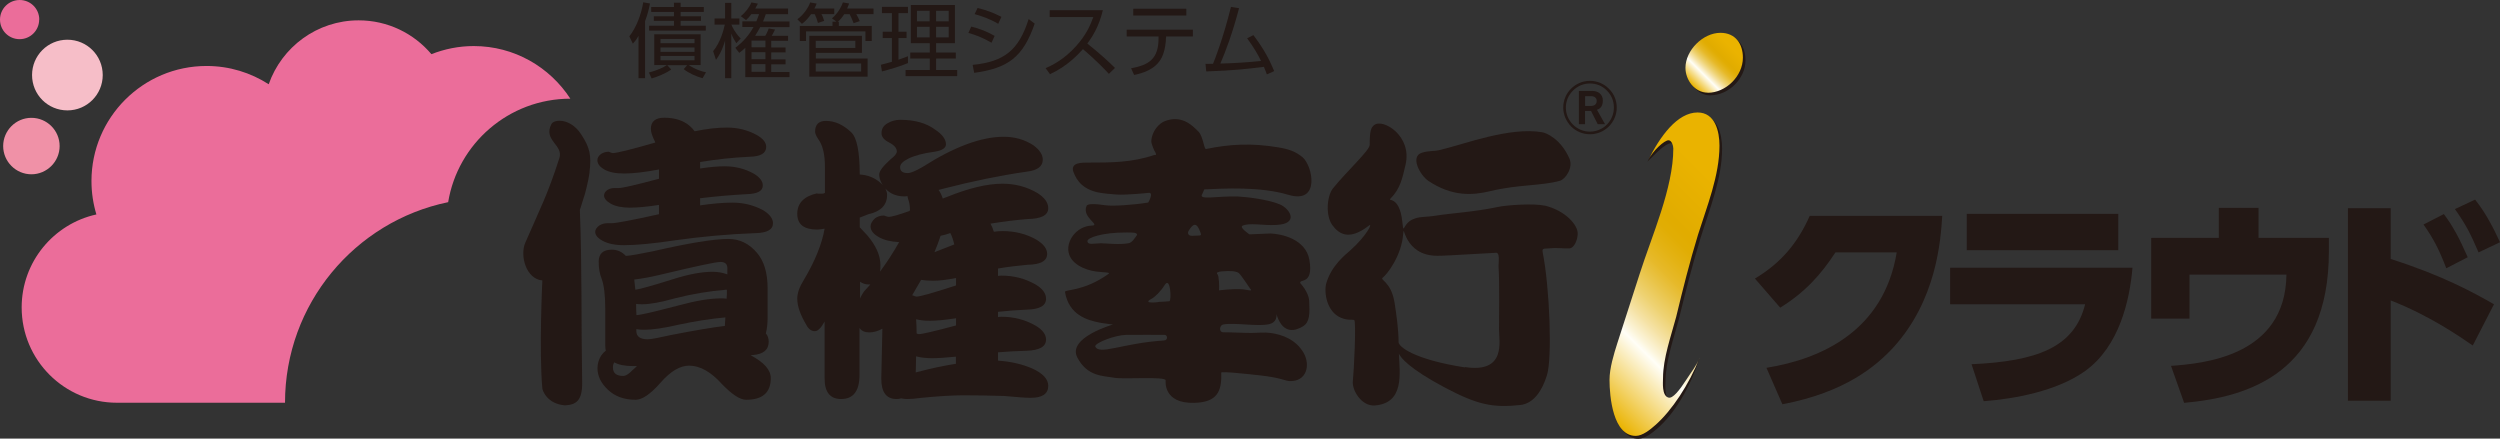 <?xml version="1.0" encoding="UTF-8"?><svg id="_レイヤー_2" xmlns="http://www.w3.org/2000/svg" xmlns:xlink="http://www.w3.org/1999/xlink" viewBox="0 0 228.5 40.09"><rect x="0" y="0" width="228.5" height="40.09" fill="#333333" stroke="none"/><defs><style>.cls-1{fill:#231815;}.cls-2{fill:url(#_名称未設定グラデーション_2);}.cls-3{fill:#eb6d9a;}.cls-4{fill:url(#_名称未設定グラデーション_2-2);}.cls-5{fill:#f6bec8;}.cls-6{fill:#f091a7;}</style><linearGradient id="_名称未設定グラデーション_2" x1="143.1" y1="34.12" x2="161.4" y2="15.81" gradientUnits="userSpaceOnUse"><stop offset="0" stop-color="#eab300"/><stop offset=".25" stop-color="#fffef7"/><stop offset=".27" stop-color="#fcf6df"/><stop offset=".33" stop-color="#f5e2a5"/><stop offset=".39" stop-color="#eed272"/><stop offset=".45" stop-color="#e9c449"/><stop offset=".5" stop-color="#e6b929"/><stop offset=".56" stop-color="#e3b212"/><stop offset=".61" stop-color="#e1ad04"/><stop offset=".65" stop-color="#e1ac00"/><stop offset=".85" stop-color="#eab300"/></linearGradient><linearGradient id="_名称未設定グラデーション_2-2" x1="154.64" y1="7.79" x2="158.78" y2="3.64" xlink:href="#_名称未設定グラデーション_2"/></defs><g id="_ロゴ"><path class="cls-1" d="M58.96,7.15h-.6v-3.87c-.24.41-.36.54-.52.71l-.32-.67c.63-.77,1.11-2.06,1.27-3.11l.62.11c-.11.56-.24,1.05-.45,1.61v5.21ZM64.22,7.15c-.58-.15-1.31-.49-1.73-.83l.32-.36h-1.82l.36.39c-.47.36-1.37.71-1.79.82l-.25-.54c.72-.19,1.32-.45,1.64-.68h-1.15v-2.82h4.24v2.82h-1.08c.1.07.68.47,1.57.66l-.31.53ZM62.21.25v.39h2.12v.45h-2.12v.4h1.86v.42h-1.86v.44h2.3v.45h-5.18v-.45h2.27v-.44h-1.84v-.42h1.84v-.4h-2.08v-.45h2.08V.25h.6ZM63.48,3.56h-3.11v.39h3.11v-.39ZM63.48,4.34h-3.11v.4h3.11v-.4ZM63.48,5.11h-3.11v.4h3.11v-.4Z"/><path class="cls-1" d="M67.3,3.95c-.18-.28-.32-.52-.46-.88v4.08h-.57v-3.43c-.14.46-.36,1.12-.83,1.75l-.26-.79c.7-.85.97-2.01,1.07-2.43h-.94v-.56h.96V.26h.57v1.43h.74v.56h-.73c.07.18.3.71.85,1.27l-.4.43ZM67.22,4.36c.69-.52,1.24-1.14,1.65-1.89h-1.02v-.52h1.28c.11-.27.17-.42.25-.66h-.7c-.19.25-.3.37-.49.55l-.48-.36c.4-.33.76-.76.97-1.26l.59.11c-.09.17-.13.26-.24.45h3v.52h-2.04c-.07.21-.11.33-.25.66h2.42v.52h-2.68c-.18.34-.22.4-.46.79h.93c.19-.33.27-.56.31-.67l.58.1c-.21.41-.23.46-.3.57h1.49v.46h-1.54v.61h1.31v.45h-1.31v.64h1.31v.45h-1.31v.7h1.67v.47h-4.04v-2.68c-.22.2-.33.3-.55.46l-.36-.45ZM69.96,3.71h-1.27v.61h1.27v-.61ZM69.96,4.77h-1.27v.64h1.27v-.64ZM69.96,5.86h-1.27v.7h1.27v-.7Z"/><path class="cls-1" d="M76.25.78v.51h-1.17c.1.16.19.42.25.62l-.57.19c-.06-.25-.19-.6-.29-.8h-.34c-.22.3-.48.63-.83.88l-.42-.42c.55-.4,1-1.04,1.17-1.54l.59.11c-.05.13-.1.25-.2.45h1.81ZM76.67,1.98v.39h3.01v1.38h-.58v-.88h-5.43v.88h-.57v-1.38h2.99v-.39h.37l-.42-.3c.2-.18.7-.62,1-1.46l.57.1c-.07.19-.1.28-.18.46h2.41v.51h-1.58c.1.15.25.45.32.64l-.56.19c-.13-.34-.23-.56-.36-.82h-.5c-.19.29-.34.48-.58.69h.11ZM78.78,3.27v1.56h-4.21v.52h4.73v1.66h-5.33v-3.74h4.81ZM74.56,3.73v.65h3.62v-.65h-3.62ZM74.56,5.8v.74h4.15v-.74h-4.15Z"/><path class="cls-1" d="M83,5.76c-.74.32-1.79.61-2.39.77l-.1-.61c.26-.06.67-.18,1.01-.27v-2.17h-.84v-.58h.84v-1.7h-.91v-.57h2.38v.57h-.87v1.7h.74v.58h-.74v1.98c.36-.13.59-.21.87-.32v.61ZM87.28.46v3.49h-1.72v.85h1.8v.55h-1.8v1.05h1.93v.56h-4.72v-.56h2.21v-1.05h-1.78v-.55h1.78v-.85h-1.73V.46h4.04ZM84.97.99h-1.16v.96h1.16v-.96ZM84.97,2.45h-1.16v.97h1.16v-.97ZM86.71.99h-1.15v.96h1.15v-.96ZM86.71,2.45h-1.15v.97h1.15v-.97Z"/><path class="cls-1" d="M90.63,3.91c-.87-.51-1.49-.72-2.12-.9l.26-.58c.85.22,1.37.42,2.14.85l-.28.62ZM88.9,5.93c2.91-.29,4.22-1.36,5.12-4.19l.55.42c-1.06,3.07-2.43,4.07-5.53,4.5l-.14-.73ZM91.23,2.17c-.82-.48-1.56-.71-2.15-.88l.27-.56c.85.21,1.41.42,2.18.81l-.29.63Z"/><path class="cls-1" d="M100.8.93c-.35,1.48-.94,2.41-1.42,3.05,1.29,1.03,1.97,1.68,2.53,2.23l-.56.54c-1.05-1.14-2.13-2.06-2.37-2.26-.36.4-1.39,1.55-3.01,2.29l-.4-.55c.62-.27,1.69-.8,2.78-2.01.93-1.03,1.31-1.92,1.58-2.66h-3.99v-.63h4.87Z"/><path class="cls-1" d="M106.57,3.46c0,.35-.08,1.18-.38,1.78-.57,1.17-1.9,1.48-2.53,1.61l-.28-.61c1.69-.3,2.51-.91,2.51-2.74v-.17h-2.91v-.62h6.05v.62h-2.45v.13ZM108.43.8v.62h-4.85v-.62h4.85Z"/><path class="cls-1" d="M110.19,5.84s.6-.01.68-.01c.14-.33.92-2.29,1.64-5.2l.74.12c-.61,2.32-1.24,3.98-1.71,5.06,1.19-.03,2.56-.11,3.72-.24-.33-.65-.56-1.08-1.27-2.07l.57-.29c.88,1.17,1.38,2.04,1.9,3.29l-.67.3c-.09-.25-.14-.39-.27-.69-1.55.19-2.69.33-5.27.42l-.07-.7Z"/><path class="cls-1" d="M110.09,17.31c1.72-.08,5.09-.28,7.68.5,2.95.88,2.21-2.7,1.26-3.46-.61-.49-1.21-.72-2.19-.88-2.43-.41-4.46-.3-6.61.15-.19.03-.26-1.16-.69-1.59-.63-.65-1.59-1.53-3.07-.96-.53.2-1.19.91-1.24,1.82-.02.27.33.98.29.9.31.49,0,.37,0,.37-2.05.7-3.97.7-6.02.7-.61,0-1.64-.02-1.41.8.17.41.51,1.5,2.15,1.9.49.12,1.38.19,1.79.22,1,.06,2.92-.15,2.92-.15.57-.09,0,.88,0,.88-1.33.22-3.26.35-3.92.25-.93-.14-1.67-.16-1.72.07-.46,1.06,1.36,1.76.46,1.79-1.18.04-2.17,1.11-2.13,2.2.05,1.28,1.56,1.88,2.57,2,.72.09,1.26.06,1.13.2-2.34,1.67-4.05,1.41-4,1.67.36,2.08,1.98,2.58,3.28,2.82.75.12,1.11.15,1.11.15,0,0-4.21,1.2-3.26,3.02.92,1.75,2.35,1.66,3.39,1.85.79.15,4.73-.15,4.68.24,0,0-.28,2.14,2.64,2.05,2.05-.06,2.51-1.02,2.44-2.76,0-.14,2.36.12,3.46.24,2.03.22,2.38.52,2.79.53,1.57.06,1.92-1.47,1.28-2.58-.69-1.2-1.92-1.67-3.03-1.82-.61-.08-1.15,0-1.77,0-.81,0-1.69-.06-2.53-.06-.46,0-.34-.65-.03-.71,1.06-.2,3.15.21,4.2-.03,1.04-.23.52-1.37.74-.73.59,1.67,1.69,1.35,2.39.91.59-.38.6-1.14.54-2.32-.06-.83-.8-1.59-.8-1.59-.2-.47,1.23.23.82-2.14-.33-1.93-2.59-2.39-3.57-2.42-.2,0-1.91.08-1.91.08,0,0-.96-.64-.63-.79.7-.3,1.77,0,3.09-.07,2.11-.1,1.24-1.48.34-1.87-1.08-.47-3.15-.7-3.86-.73-1.81-.07-3.67.38-3.25-.23l.18-.42ZM100.55,22.24c-.57,0-1.13.19-1.16-.2-.02-.31,1.37-.8,3.54-.79.62,0,1-.01,1,.22-.21.29-.45.7-.77.76-.83.16-2.2,0-2.61,0ZM106.39,31.12c-3.81.24-5.95,1.39-6.29.53.04-.34,1.81-1.01,2.79-1.04.54-.02,3.54,0,3.54,0,.28-.03.36.49-.04.51ZM106.88,27.53s-.58.06-.96.06c.24,0-1.68.25-.67-.28.32-.17.82-.65,1.21-1.27.52-.81.63,1.39.43,1.49ZM112.55,24.78c.1,0,.53.04.69.19.21.19,1.02,1.41,1.02,1.41.33.31-.28.09-.69.06-.91-.07-2.15.1-2.15.1.03-.33,0-1.33-.14-1.47-.34-.32.99-.3,1.27-.29ZM109.02,21.55c-.41.03-.52-.22-.37-.47.39-.63.72-.85,1.08.19.12.34-.04.23-.7.28Z"/><path class="cls-1" d="M141.2,18.8c-.93-.22-3.41-.08-4.37.13-2.01.43-4.22.56-5.6.78-1.08.17-1.49.05-2.13.35-.93.43-.78,1.52-.93.18-.28-2.46-1.41-1.76-1.06-2.11.87-.88,1.07-1.83,1.36-3.09.61-2.63-2.07-4.24-2.87-3.61-.29.23-.41.52-.41,1.82,0,.49-2.13,2.44-3.36,3.97-.55.69-.69,2.47-.06,3.35.65.89,1.6,1.41,3.35.05.37-.3-.16.89-1.73,2.29-.36.32-1.7,1.34-2.17,2.99-.22.79.02,2.61,1.36,3.15.64.26.98.13,1.19.2.21.07-.03,4.85-.12,5.59-.09.82.79,2.31,2.01,2.22,2.71-.22,2.28-2.91,2.2-4.73.16.36.94,1.35,4.1,3.04,3.09,1.65,4.49,1.91,6.98,1.65,1.25-.13,2.02-1.34,2.44-2.69.51-1.52.27-8.01-.38-11.28-.08-.39.15-.31.62-.35.78-.08,1.46.04,1.85,0,.39-.04.71-.7.73-1.31.05-.82-1.14-2.15-3.01-2.6ZM133.89,33.58c-4.64-.72-6.06-1.89-6.06-2.31,0-1.14-.19-2.47-.37-3.62-.32-1.95-1.39-2.05-1.07-2.28.35-.25,1.71-1.96,1.86-3.97.08-1.23-.03,1.98,3.13,1.98.55,0,1.28-.05,5.26-.27.52-.13.3.84.33,1.33.09,1.27.04,4.65.04,5.69s.68,4-3.1,3.42Z"/><path class="cls-1" d="M130.53,16.52c2.2,1.47,4.06,1.34,5.68.95,2.57-.62,4.66-.47,6.38-.95.46-.13,1.24-1.17.85-2.04-.79-1.79-2.11-2.33-2.47-2.39-2.97-.52-7.11,1.08-9.32,1.61-.72.17-.97.04-1.69.26-1.12.35-.14,2.08.58,2.56Z"/><path class="cls-1" d="M53.88,15.75c.19-1.56.04-2.26-.78-3.5-.99-1.49-2.47-1.36-2.7-.91-.78,1.49,1.11,1.9.73,3.1-1.09,3.39-1.72,4.52-3.12,7.75-.52,1.2.1,3.33,1.56,3.44,0,0-.31,6.43,0,9.87.02.23.47,1.43,2.08,1.55.99-.06,1.59-.4,1.56-2.13-.1-5.68,0-10.22-.21-15.73l.47-1.49s.31-1.13.42-1.95Z"/><path class="cls-1" d="M69.78,19.23c-.86-.47-1.8-.71-2.83-.71-.87,0-1.86.09-2.96.25v-.65c1.4-.17,2.79-.29,4.19-.37,1.03-.02,1.54-.28,1.54-.79,0-.4-.27-.75-.81-1.08-.8-.45-1.69-.68-2.67-.68-.66,0-1.41.07-2.25.2v-.59c1.5-.25,3-.41,4.5-.48,1.03-.02,1.54-.32,1.54-.91,0-.4-.29-.75-.86-1.08-.82-.45-1.73-.68-2.72-.68-.87,0-1.86.11-2.96.34-.12-.17-.27-.33-.44-.48-.59-.51-1.37-.76-2.33-.76-.82,0-1.23.34-1.23,1.02,0,.28.12.67.37,1.16.02.02.03.05.03.09-2.22.64-3.51.96-3.87.96-.05,0-.13-.02-.24-.06-.07-.04-.12-.06-.16-.06-.24,0-.47.07-.68.2-.23.17-.34.36-.34.57,0,.32.21.6.63.85.44.25,1.04.37,1.81.37.82,0,1.88-.12,3.19-.37v.85c-2.13.57-3.36.85-3.69.85h-.42c-.21,0-.41.06-.6.17-.21.15-.31.32-.31.51,0,.26.2.51.6.74.44.25,1.02.37,1.75.37s1.59-.08,2.67-.25v.85c-2.48.55-3.92.82-4.32.82h-.39c-.26,0-.51.07-.73.2-.26.19-.39.39-.39.59,0,.3.23.58.68.82.47.26,1.13.4,1.96.4,1.13,0,2.7-.15,4.69-.45,2.43-.34,4.86-.56,7.3-.65,1.08-.02,1.62-.32,1.62-.91,0-.41-.29-.8-.86-1.16Z"/><path class="cls-1" d="M68.58,32.48c.07-.02.15-.03.24-.03.96-.08,1.44-.48,1.44-1.22,0-.3-.09-.56-.26-.76.1-.4.16-.88.16-1.44v-2.66c0-1.42-.32-2.5-.97-3.26-.72-.85-1.59-1.27-2.62-1.27-1.34,0-3.65.38-6.91,1.13-1.2.25-2.02.39-2.46.42-.35-.38-.78-.57-1.28-.57-.8,0-1.2.37-1.2,1.1,0,.6.09,1.11.26,1.53.23.62.34,1.54.34,2.75v3.37c0,.17.02.33.05.48-.17.13-.31.28-.42.45-.23.36-.34.75-.34,1.16,0,.7.31,1.35.94,1.95.65.62,1.49.93,2.54.93.61,0,1.37-.52,2.28-1.56.91-1.04,1.78-1.56,2.62-1.56.99,0,2,.57,3.01,1.7.91.94,1.64,1.42,2.2,1.42,1.5,0,2.25-.66,2.25-1.98,0-.75-.62-1.45-1.86-2.1ZM57.85,33.79c-.35.38-.65.57-.89.57-.63,0-.94-.26-.94-.79,0-.17.04-.32.13-.45.4.23.98.34,1.73.34h.34c-.12.11-.24.23-.37.34ZM66.25,29.79c-1.12.13-2.74.41-4.87.82-1.15.26-1.88.4-2.17.4-.7,0-1.05-.25-1.05-.76v-.17c.21.04.45.06.73.06.77,0,1.84-.16,3.22-.48,1.4-.3,2.79-.52,4.19-.65-.02.28-.04.55-.05.79ZM66.41,27.3c-.14-.02-.3-.03-.47-.03-1.05,0-2.32.21-3.82.62-2.3.6-3.62.91-3.95.91-.02-.36-.03-.7-.03-1.02.16.02.34.03.55.03.72,0,1.71-.18,2.98-.54,1.57-.4,3.13-.66,4.69-.79h.08c0,.28,0,.56-.03.82ZM66.46,25.07c-.42-.15-.86-.23-1.33-.23-.98,0-2.16.22-3.53.65-1.97.62-3.15.95-3.53.99-.04-.34-.07-.65-.1-.93.68-.08,1.45-.22,2.3-.42,3.3-.79,5.16-1.19,5.58-1.19s.63.19.63.57v.57Z"/><path class="cls-1" d="M74.72,17.7h.48c.05,0,.12-.03.2-.08v-2.35c0-1.15-.2-1.99-.59-2.52-.2-.3-.31-.54-.31-.71,0-.66.33-.99.99-.99.82,0,1.59.35,2.32,1.05.51.49.77,1.77.77,3.85.7.04,1.31.27,1.84.71.44.38.66.76.66,1.16,0,.92-.57,1.51-1.71,1.76-.27.11-.54.22-.79.31v.88c.22.23.45.47.69.74.8.94,1.2,1.85,1.2,2.72,0,.23,0,.42-.03.59.63-.85,1.21-1.75,1.74-2.69-.77-.04-1.38-.19-1.84-.45-.51-.28-.77-.61-.77-.99,0-.25.14-.49.41-.74.24-.17.5-.25.79-.25.05,0,.12.02.2.06.12.04.21.06.28.06.24,0,.87-.18,1.89-.54.02-.04.03-.08.03-.11,0-.36-.06-.7-.18-1.02-.02-.08-.03-.15-.05-.23-.1.02-.2.03-.28.03-.7,0-1.27-.23-1.71-.68-.39-.45-.59-.9-.59-1.33,0-.3.35-.76,1.05-1.39.37-.28.56-.52.56-.71,0-.3-.24-.58-.71-.82-.46-.23-.69-.51-.69-.85,0-.4.19-.7.56-.91.36-.21.74-.31,1.15-.31,1.33,0,2.4.3,3.21.91.65.43.97.88.97,1.33,0,.34-.35.57-1.05.68-1,.13-1.79.34-2.37.62-.51.25-.77.51-.77.79,0,.36.23.54.69.54.27,0,.73-.19,1.38-.57,2.87-1.83,5.34-2.75,7.4-2.75,1.02,0,1.93.26,2.73.79.56.42.84.85.84,1.3,0,.62-.49.99-1.48,1.1-2.36.34-4.91.86-7.63,1.56-.14.04-.27.08-.41.11.17.25.3.51.38.79.12-.06.24-.1.36-.14,1.99-.81,3.69-1.22,5.1-1.22,1.16,0,2.22.28,3.19.85.66.42.99.88.99,1.39,0,.64-.63.97-1.89.99-1.14.09-2.27.24-3.39.42.12.21.22.45.31.74.27-.04.54-.06.79-.06,1.14,0,2.18.26,3.11.79.65.4.97.83.97,1.3,0,.64-.6.97-1.79.99-.9.08-1.8.19-2.7.34v.68c.1-.02.2-.03.31-.03,1.14,0,2.18.27,3.14.82.63.38.94.81.94,1.3,0,.64-.6.97-1.79.99-.87.04-1.73.1-2.6.2v.48c.1-.02.2-.03.31-.03,1.14,0,2.18.27,3.14.82.63.38.94.8.94,1.27,0,.64-.6.98-1.79,1.02-.87.02-1.73.07-2.6.14v.76c1.14.08,2.18.31,3.11.71.99.45,1.48.98,1.48,1.59,0,.74-.54,1.1-1.61,1.1-.44,0-1.26-.06-2.45-.17-1.26-.04-2.5-.06-3.72-.06-.99,0-2.25.08-3.8.23-.58.08-1,.11-1.28.11-.2,0-.4-.02-.59-.06-.12.04-.26.06-.41.06-.94,0-1.4-.62-1.4-1.87l.1-4.56c-.41.23-.81.34-1.2.34s-.71-.13-.89-.4v4.28c0,1.47-.56,2.21-1.68,2.21-1,0-1.51-.62-1.51-1.87v-5.21c-.32.58-.62.88-.89.88-.32,0-.59-.2-.79-.59-.54-.91-.82-1.7-.82-2.38,0-.51.2-1.08.61-1.73,1.02-1.72,1.65-3.28,1.89-4.67-.31.06-.54.08-.69.08-1.21,0-1.81-.48-1.81-1.44s.6-1.6,1.81-1.87ZM78.6,27.3c.1-.23.22-.44.36-.65.19-.21.38-.42.59-.65h-.15c-.31,0-.57-.09-.79-.25v1.56ZM87.38,26.09v-.68c-.85.17-1.55.25-2.09.25-.41,0-.77-.03-1.1-.08-.26.45-.53.92-.82,1.41.05,0,.11.02.18.06.1.04.18.06.23.06.31,0,1.51-.34,3.6-1.02ZM83.7,34.04c1.34-.36,2.57-.62,3.67-.79v-.65c-.9.09-1.63.14-2.19.14s-1.05-.06-1.45-.17l-.03,1.47ZM87.38,29.74v-.65c-.99.15-1.79.23-2.4.23-.48,0-.89-.05-1.25-.14.03.4.05.83.05,1.3.09.04.15.06.2.06.29,0,1.42-.26,3.39-.79ZM87.22,22.35c-.09-.4-.2-.74-.36-1.05-.31.11-.6.2-.89.25-.15.47-.34.97-.56,1.5.48-.19,1.08-.42,1.81-.71Z"/><path class="cls-1" d="M161.45,33.62c5.07-.82,10.73-3.4,11.91-10.55h-5.6c-1.32,2.02-2.78,3.65-5.05,5.05l-2.31-2.66c2.45-1.46,3.94-3.32,5.01-5.73h12.11c-.14,2.18-.49,7.66-4.47,12.03-1.55,1.67-4.37,4.1-10.14,5.19l-1.46-3.34Z"/><path class="cls-1" d="M194.91,24.47c-.25,2.93-1.19,7.19-4.33,9.44-2.58,1.85-6.49,2.55-9.27,2.76l-1.11-3.38c5.95-.27,9.4-1.52,10.38-5.48h-12.34v-3.34h16.67ZM193.61,19.55v3.32h-13.85v-3.32h13.85Z"/><path class="cls-1" d="M212.86,21.73v1.24c0,11.08-7.31,13.33-13.23,13.85l-1.2-3.38c2.8-.21,10.47-.8,10.55-8.34h-8.86v4.02h-3.5v-7.38h6.18v-2.74h3.63v2.74h6.43Z"/><path class="cls-1" d="M226.01,31.58c-1.22-.84-3.96-2.74-7.5-4.12v9.17h-3.91v-17.6h3.91v4.64c4.78,1.52,7.64,3.11,9.44,4.14l-1.94,3.77ZM223.37,19.57c.8,1.05,1.44,2.25,2.18,3.94l-1.96,1.01c-.64-1.67-1.15-2.68-2.08-4l1.85-.95ZM226.23,18.25c1.03,1.3,1.73,2.72,2.27,3.89l-1.96.93c-.72-1.67-1.11-2.47-2.16-3.96l1.85-.87Z"/><path class="cls-3" d="M3.59,1.79c0-.99-.8-1.79-1.79-1.79S0,.8,0,1.79s.8,1.79,1.79,1.79,1.79-.8,1.79-1.79Z"/><path class="cls-6" d="M5.45,13.35c0-1.43-1.16-2.58-2.58-2.58S.29,11.93.29,13.35s1.16,2.58,2.58,2.58,2.58-1.16,2.58-2.58Z"/><path class="cls-5" d="M9.39,6.86c0,1.78-1.44,3.23-3.23,3.23s-3.23-1.44-3.23-3.23,1.44-3.23,3.23-3.23,3.23,1.44,3.23,3.23Z"/><path class="cls-3" d="M40.96,18.49c.88-5.37,5.55-9.47,11.17-9.47-1.88-2.89-5.12-4.81-8.83-4.81-1.37,0-2.67.27-3.87.74-1.6-1.89-3.98-3.09-6.65-3.09-3.8,0-7.03,2.44-8.22,5.84-1.64-1.05-3.58-1.67-5.68-1.67-5.81,0-10.52,4.71-10.52,10.52,0,1.06.16,2.09.45,3.05-3.91.86-6.83,4.34-6.83,8.5,0,4.81,3.9,8.71,8.71,8.71h15.36c0-9.03,6.39-16.57,14.9-18.33Z"/><path class="cls-1" d="M145.32,12.27c.65,0,1.27-.25,1.73-.71.46-.47.72-1.07.72-1.73s-.25-1.26-.72-1.72c-.46-.47-1.08-.72-1.73-.72-1.35,0-2.44,1.1-2.44,2.44,0,.66.27,1.26.72,1.73.46.46,1.07.71,1.72.71ZM143.12,9.83c0-.59.23-1.13.65-1.55.42-.42.96-.65,1.55-.65s1.14.22,1.55.65c.42.41.64.96.64,1.55,0,1.21-.97,2.2-2.19,2.2-.58,0-1.13-.22-1.55-.64-.41-.41-.65-.96-.65-1.55Z"/><path class="cls-1" d="M146.03,11.35l-.61-1.21h-.55v1.21h-.56v-3.04h1.21c.58,0,.98.33.98.88,0,.48-.21.75-.54.84l.74,1.32h-.68ZM145.43,8.79h-.55v.89h.56c.29,0,.5-.16.5-.46,0-.27-.22-.43-.5-.43Z"/><path class="cls-1" d="M155.31,32.8c-.8,2.57-2.25,4.98-3.78,6.32-.45.4-1.16.98-1.78.98-2.1,0-2.41-3.6-2.41-5.12,0-1.06.4-2.36.71-3.34l2.05-6.36c1.11-3.47,3.07-7.83,3.07-11.44,0-.22-.13-.75-.44-.75-.51,0-1.55,1.09-1.55,1.09l-.61.6c1.13-2.32,2.98-4.23,4.83-4.23,1.6,0,2,1.74,2,3.03,0,2.76-1.16,5.56-1.96,8.14-.76,2.49-1.38,4.94-2.01,7.52-.45,1.69-1.2,3.79-1.2,5.57,0,.4-.14,1.63.49,1.8.38.11.9-.72,1.56-1.73.42-.65.71-1.36,1.01-2.07Z"/><path class="cls-2" d="M155.34,32.72c-.96,2.41-2.52,4.8-4.05,6.14-.45.4-1.16.98-1.78.98-2.09,0-2.4-3.61-2.4-5.12,0-1.07.4-2.36.71-3.34l2.05-6.36c1.11-3.48,3.07-7.84,3.07-11.44,0-.22-.13-.76-.44-.76-.37,0-1.42.94-1.84,1.8l-.07.14c1.13-2.32,2.73-4.48,4.57-4.48,1.61,0,2,1.74,2,3.03,0,2.75-1.15,5.56-1.96,8.14-.76,2.49-1.38,4.94-2,7.52-.45,1.69-1.2,3.79-1.2,5.57,0,.4-.13,1.63.5,1.8.38.11.99-.64,1.64-1.65.42-.66.94-1.29,1.2-1.98Z"/><path class="cls-1" d="M156.34,8.72c-1.21,0-2.05-1.16-2.05-2.28,0-1.6,1.6-3.2,3.2-3.2,1.38,0,2.05,1.02,2.05,2.27,0,1.69-1.56,3.2-3.2,3.2Z"/><path class="cls-4" d="M156.09,8.47c-1.2,0-2.04-1.16-2.04-2.27,0-1.6,1.6-3.2,3.2-3.2,1.38,0,2.05,1.02,2.05,2.27,0,1.69-1.56,3.21-3.21,3.21Z"/></g></svg>